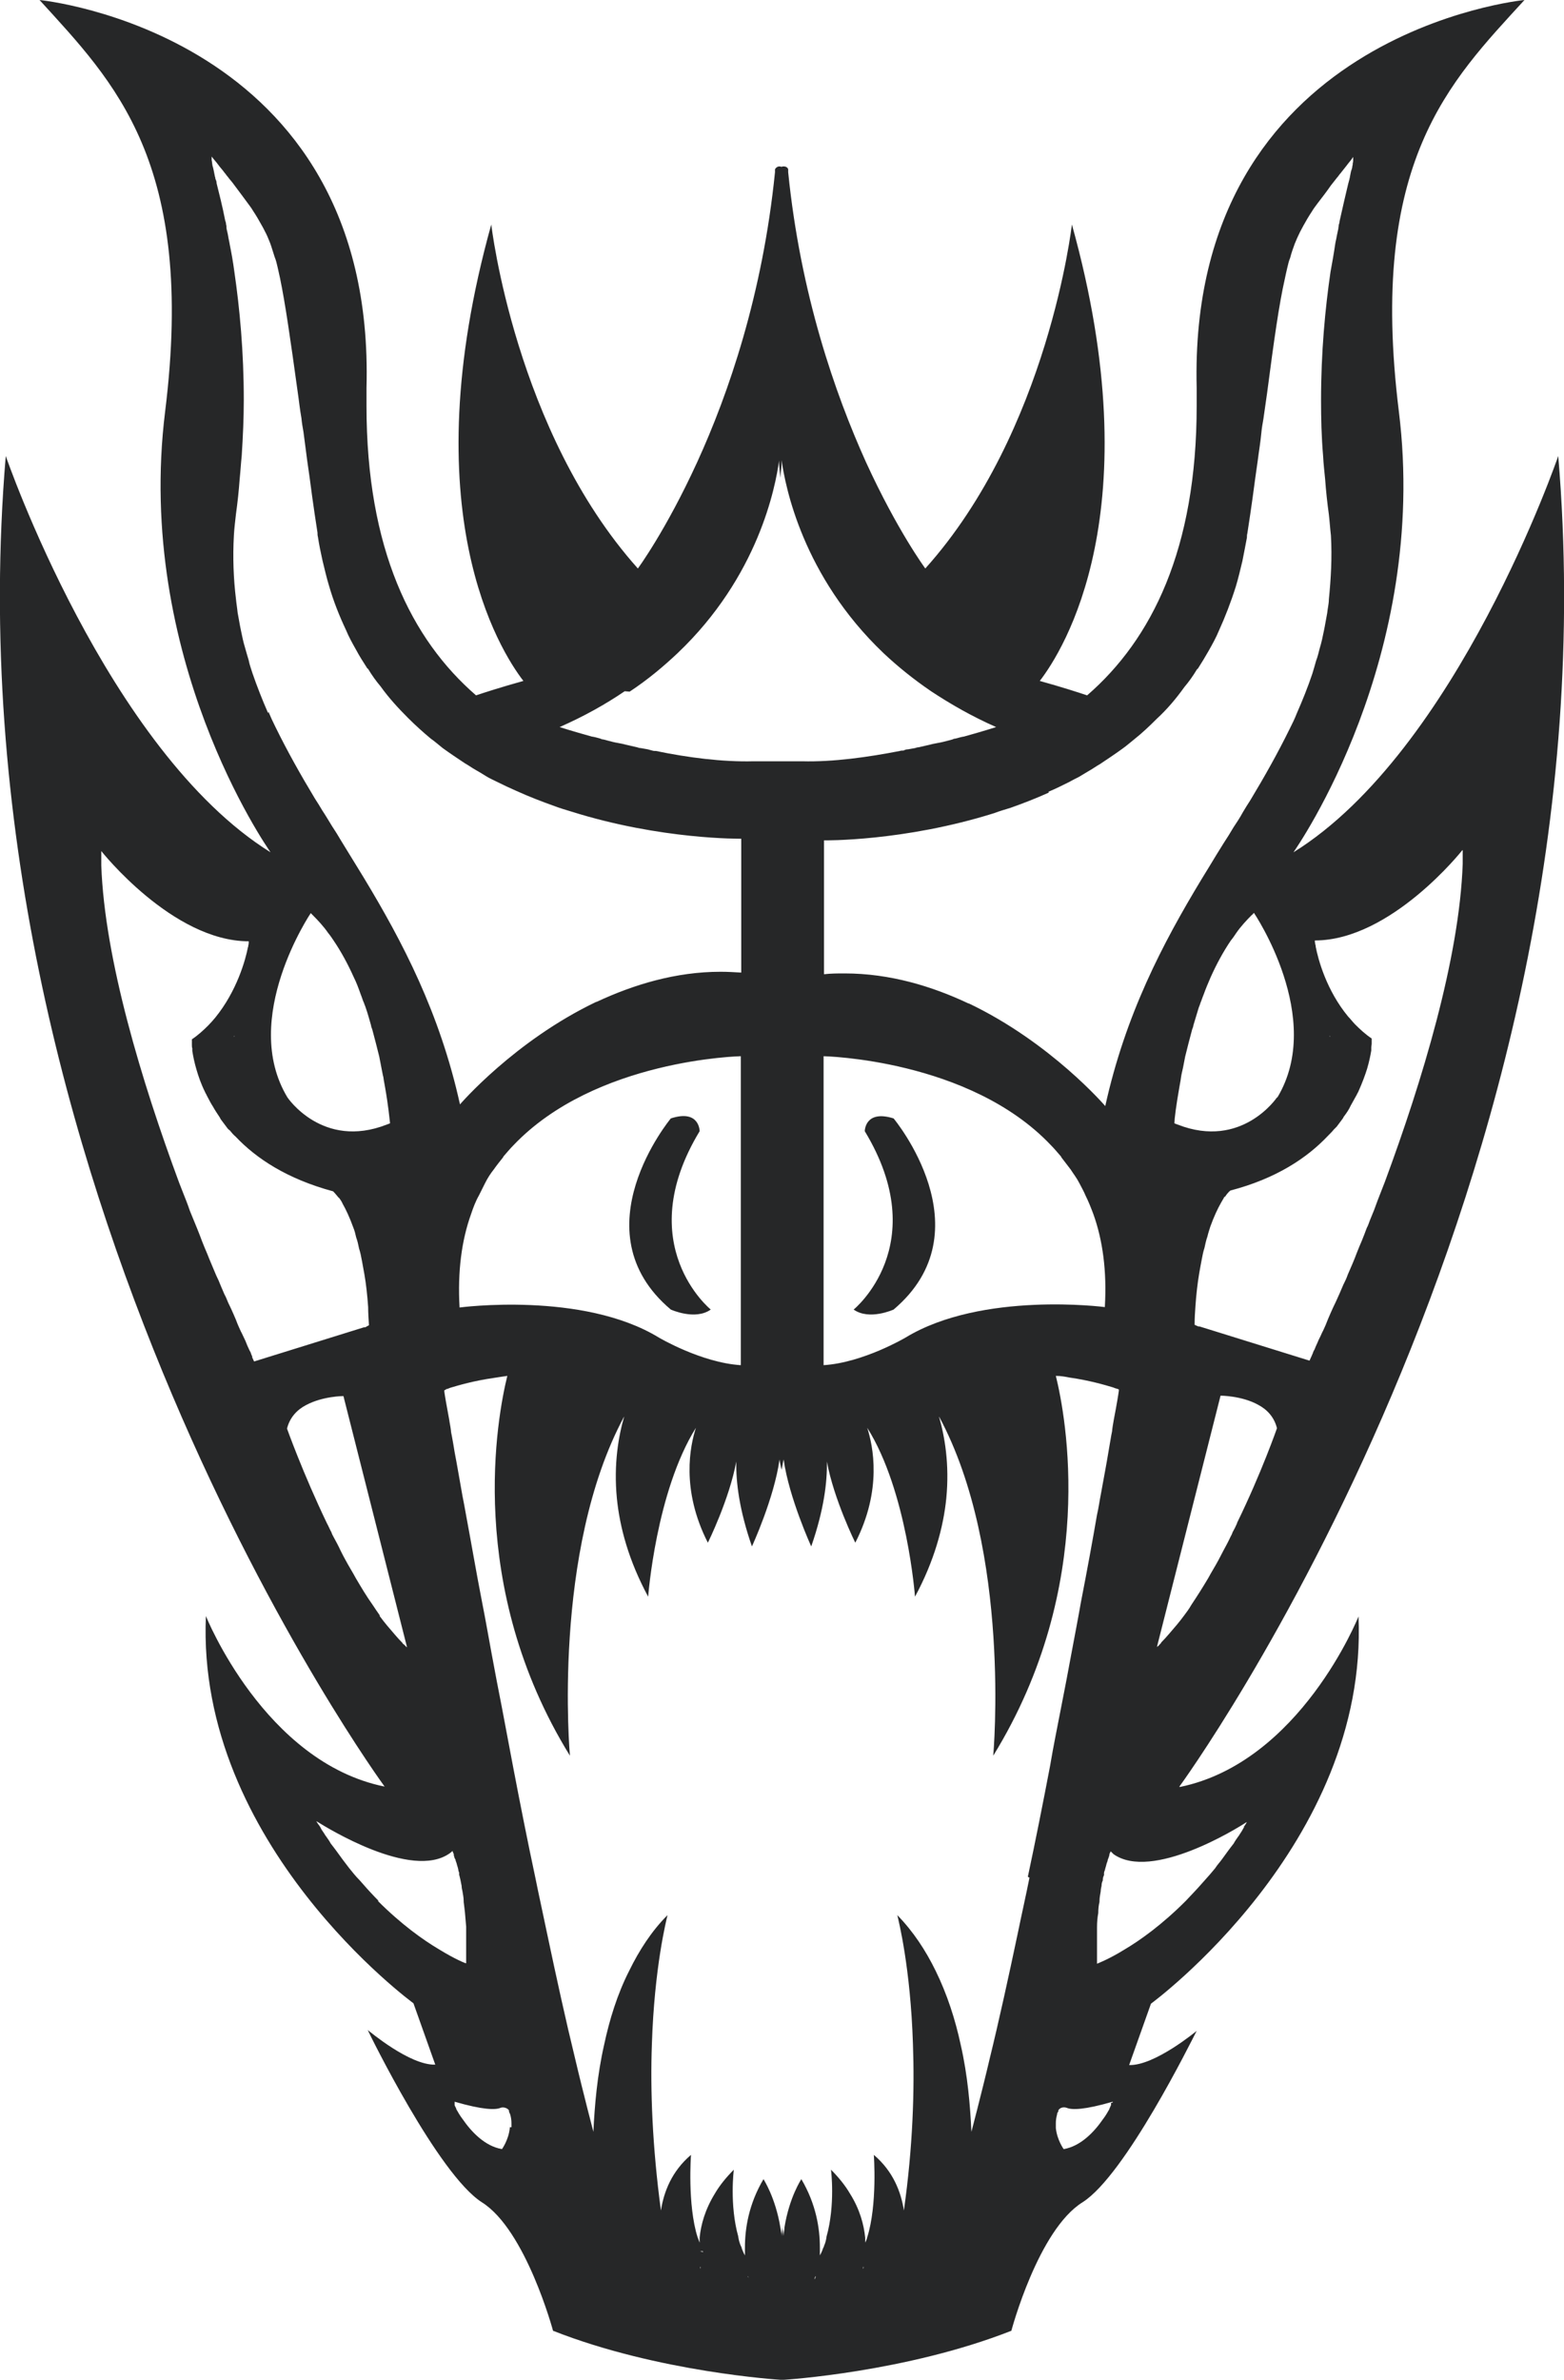 <?xml version="1.0" encoding="UTF-8"?><svg id="Layer_1" xmlns="http://www.w3.org/2000/svg" viewBox="0 0 37.98 57.78"><defs><style>.cls-1{fill:#262728;stroke-width:0px;}</style></defs><path class="cls-1" d="M6.58,20.71s0,0,0,0"/><path class="cls-1" d="M8.93,49.31h0"/><path class="cls-1" d="M11.58,16.89c-.12.04-.18.06-.18.06"/><path class="cls-1" d="M31.41,20.71s0,0,0,0"/><path class="cls-1" d="M29.05,49.31h0"/><path class="cls-1" d="M26.41,16.89c.12.04.18.06.18.06"/><path class="cls-1" d="M28.64,43.37s10.69-14.59,9.2-32.3c0,0-2.45,7.15-6.43,9.62.09-.13,3.3-4.73,2.56-10.7-.75-6.06,1.23-8,3.05-9.99,0,0-8.18.79-7.96,9.42,0,.15,0,.29,0,.43,0,3.48-1.09,5.67-2.66,7.03-.21-.07-.61-.2-1.15-.35.57-.74,2.72-4.12.78-11.08,0,0-.57,5.02-3.56,8.35,0,0-.68-.92-1.44-2.58-.75-1.66-1.59-4.07-1.89-7.04,0-.02,0-.05,0-.07-.01-.04-.05-.07-.11-.07-.01,0-.03,0-.05.01-.01,0-.03-.01-.05-.01-.05,0-.09.03-.11.07,0,.02,0,.05,0,.07-.3,2.97-1.13,5.38-1.89,7.04-.76,1.66-1.44,2.58-1.44,2.58-2.98-3.33-3.56-8.35-3.56-8.35-1.94,6.96.21,10.34.78,11.08-.54.15-.94.28-1.15.35-1.57-1.36-2.66-3.55-2.66-7.03,0-.14,0-.28,0-.43C9.14.79.96,0,.96,0c1.81,1.99,3.8,3.94,3.05,9.99-.74,5.97,2.47,10.57,2.56,10.7C2.6,18.22.14,11.07.14,11.07c-1.49,17.71,9.2,32.3,9.2,32.3-2.92-.59-4.34-4.14-4.34-4.14-.24,5.55,5.04,9.4,5.04,9.4l.53,1.49c-.62.02-1.61-.82-1.64-.84.05.11,1.71,3.5,2.77,4.18,1.07.67,1.73,3.12,1.73,3.12,2.56,1.01,5.52,1.19,5.52,1.19h.09s2.95-.18,5.52-1.19c0,0,.65-2.45,1.73-3.12,1.04-.66,2.65-3.93,2.77-4.16h0s-1.02.85-1.64.83l.53-1.49s5.28-3.86,5.04-9.4c0,0-1.41,3.54-4.34,4.14ZM30.04,36.98c-.03.07-.07.15-.11.22-.01.04-.03.07-.05.11-.05.11-.11.22-.17.33-.04.08-.08.15-.12.23-.08.15-.17.29-.25.44-.13.22-.27.44-.41.65-.05.09-.11.17-.17.25-.06.08-.12.16-.18.23-.13.15-.25.3-.38.43h0s-.01,0,0,.01h0s-.02.02-.03.03c-.02.03-.05.05-.07.07h0s0-.02,0-.02l1.54-6.08s.51,0,.91.22c.21.11.39.29.46.57,0,0-.37,1.07-.97,2.3ZM35.52,20.64c0,.11,0,.22,0,.33h0c-.08,2.3-.99,5.29-1.89,7.72-.03.08-.06.15-.09.23-.06.15-.12.31-.17.45-.03.07-.06.15-.09.22-.03.07-.05.15-.09.22-.04.11-.08.21-.12.31-.04.09-.08.19-.12.29-.07.19-.15.37-.22.53-.03.09-.07.17-.11.25-.03.07-.06.14-.09.21-.03.07-.06.13-.09.2-.05.1-.09.19-.13.28-.02.05-.04.09-.06.14-.02.05-.04.1-.06.15-.03.06-.05.12-.08.17-.03.07-.06.13-.09.19-.03.08-.07.15-.09.21-.01.03-.03.05-.04.08-.01.04-.03.07-.04.1l-.05.11-2.67-.83h-.03s-.09-.04-.09-.04h0c0-.17.01-.31.02-.45.02-.29.05-.55.09-.79.02-.11.04-.23.06-.33.02-.11.04-.21.07-.3.02-.09.04-.19.07-.27.02-.09.05-.17.07-.24.09-.25.18-.44.26-.58.03-.05.05-.09.07-.12,0-.01.01-.03.03-.03.07-.11.13-.15.13-.15,1.11-.29,1.86-.79,2.37-1.33.05-.05.1-.1.14-.15.03-.03.05-.05.07-.07.04-.05.08-.11.12-.16.02-.03.04-.05.05-.08.07-.09.13-.18.17-.27.05-.09.1-.18.15-.27.01-.03.03-.05.04-.08.09-.2.16-.39.21-.55.05-.17.08-.32.1-.44h0s0-.06,0-.07c0-.03.01-.07.01-.09,0,0,0-.01,0-.02v-.08s0-.03,0-.03c-.15-.1-.28-.22-.4-.34-.06-.06-.11-.13-.17-.19-.53-.64-.73-1.39-.79-1.7,0-.02,0-.04-.01-.05,0-.03-.01-.05-.01-.07,0-.01,0-.02,0-.03,1.85,0,3.58-2.19,3.58-2.19ZM32.3,25.15h0s0,.01,0,.02c0,0-.01-.01-.01-.02ZM31.01,26.64s-.85,1.27-2.41.66h0s-.05-.02-.08-.03v-.02c0-.08.04-.41.12-.86.01-.07.03-.15.04-.24.01-.07.03-.15.05-.24.02-.09.03-.17.05-.26.05-.21.11-.43.17-.66.01-.03.03-.07.03-.1.04-.14.09-.29.13-.43.01-.03.03-.07.04-.11.03-.07.05-.14.08-.21.05-.14.11-.28.17-.42.14-.31.3-.61.49-.89.05-.06.09-.12.13-.18.11-.16.25-.31.38-.44.02-.01.03-.03.05-.05,0,0,1.73,2.55.57,4.48ZM25.46,19.22c.17-.07.33-.15.49-.23.09-.05.17-.09.25-.13.08-.05.17-.1.25-.15.09-.05.17-.11.26-.16.18-.12.36-.24.54-.37.1-.07.19-.15.29-.23.19-.15.37-.32.55-.5.25-.23.47-.49.67-.77.11-.13.21-.27.3-.42,0-.01.02-.02.03-.03.09-.14.18-.29.26-.43.09-.16.18-.32.25-.49.15-.33.29-.69.41-1.07.06-.2.11-.41.16-.62.04-.19.07-.37.11-.57,0-.03,0-.07.01-.1.05-.31.09-.6.13-.88.04-.31.08-.59.12-.87.03-.24.07-.47.09-.69.01-.11.03-.23.05-.34.03-.22.06-.43.09-.63.17-1.3.29-2.15.43-2.77.02-.09.04-.19.06-.27.02-.09.04-.17.07-.24.03-.12.07-.23.11-.34.04-.1.08-.19.13-.29.03-.05.05-.1.08-.15.06-.11.13-.23.21-.35.04-.07.09-.13.14-.2.1-.13.21-.27.32-.43.05-.06.1-.13.15-.19.03-.03.05-.07.08-.1.05-.06.1-.13.15-.19.05-.07.11-.13.16-.21h0v.06s0,.01,0,.02h0s0,.05-.01.07c0,.02,0,.05-.01.07,0,.03-.01.07-.03.12-.01.05-.02.09-.03.15,0,.02-.01.03-.01.05-.01.04-.02.07-.03.11-.06.25-.13.55-.21.91,0,.03-.01.06-.02.09,0,.03-.01.06-.01.09-.01.06-.03.13-.04.19-.01.07-.03.13-.04.21-.03.21-.07.43-.11.65-.13.89-.23,1.94-.23,3.12,0,.43.01.88.05,1.35.01.19.03.37.05.57.02.28.05.56.09.85.02.17.03.34.05.51.03.54,0,1.05-.05,1.55,0,.11-.03.22-.04.33-.03.15-.05.29-.08.43-.03.15-.06.29-.1.42-.03.11-.05.21-.09.31-.03.11-.06.21-.09.31-.11.33-.24.65-.38.97-.05.13-.11.25-.17.37-.29.59-.61,1.16-.96,1.74-.06.09-.12.19-.18.29-.07.13-.15.25-.23.37-.07.12-.15.25-.23.37-.12.19-.23.37-.35.57-.06.1-.13.21-.19.31-.95,1.57-1.85,3.29-2.34,5.51,0,0-1.32-1.54-3.31-2.49,0,0,0,0-.01,0-.89-.42-1.91-.73-3.01-.73-.17,0-.33,0-.5.02v-3.25s1.93.03,4.13-.66c.13-.05.27-.09.4-.13.31-.11.62-.23.93-.37ZM26.83,31.73h0s-2.98-.39-4.84.74c0,0-1.03.61-1.99.67v-7.5s3.54.07,5.52,2.16c.09.09.17.19.25.28t0,.01c.08.1.15.2.23.3.07.11.15.21.21.33.05.1.11.2.15.3.07.14.13.29.19.45.23.64.33,1.39.28,2.25ZM15.29,16.79c.44-.29.82-.61,1.16-.93,1.97-1.87,2.38-4.04,2.47-4.68,0-.03,0-.06,0-.09,0-.03,0-.05,0-.06h0v-.03s0,.01,0,.01h0v.05s0,.05,0,.08c0,.03,0,.05,0,.09,0,.1.02.23.03.37.01-.15.03-.27.03-.37,0-.03,0-.06,0-.09,0-.03,0-.06,0-.08v-.04h0v-.03h0v.03s0,.03,0,.06c0,.03,0,.05,0,.09.09.64.51,2.81,2.47,4.68.34.32.72.63,1.16.93.47.31.99.61,1.58.87,0,0-.31.1-.78.23-.07.01-.13.03-.21.05-.03,0-.05.01-.07.02-.07.02-.15.04-.23.06s-.16.03-.25.05c-.11.03-.22.05-.34.08-.03,0-.06.01-.09.02-.05.01-.11.02-.17.03-.04,0-.07.01-.11.03-.03,0-.06,0-.09.01-.77.15-1.62.27-2.37.25h-.15s-.25,0-.44,0-.42,0-.44,0h-.15c-.75.02-1.6-.09-2.37-.25-.03,0-.06,0-.09-.01-.04-.01-.07-.02-.11-.03-.05-.01-.11-.02-.17-.03-.03,0-.06-.01-.09-.02-.12-.03-.23-.05-.34-.08-.09-.02-.17-.03-.25-.05s-.15-.04-.23-.06c-.03,0-.05-.01-.07-.02-.07-.02-.14-.04-.21-.05-.47-.13-.78-.23-.78-.23.59-.26,1.11-.55,1.58-.87ZM6.51,17.31c-.14-.32-.27-.65-.38-.97-.03-.1-.07-.2-.09-.31-.03-.1-.06-.2-.09-.31-.04-.13-.07-.27-.1-.42-.03-.14-.05-.28-.08-.43-.01-.11-.03-.22-.04-.33-.06-.49-.08-1.01-.05-1.55.01-.17.03-.33.05-.51.04-.29.07-.57.09-.85.02-.19.03-.38.05-.57.03-.47.05-.91.05-1.35,0-1.18-.1-2.23-.23-3.12-.03-.23-.07-.45-.11-.65-.01-.07-.03-.14-.04-.21-.01-.07-.03-.13-.04-.19,0-.03,0-.07-.01-.09,0-.03-.01-.07-.02-.09-.07-.36-.15-.67-.21-.91,0-.04-.01-.07-.03-.11,0-.02,0-.03-.01-.05-.01-.05-.02-.1-.03-.15-.01-.05-.02-.09-.03-.12,0-.02-.01-.05-.01-.07,0-.03-.01-.05-.01-.07h0s0-.02,0-.03v-.05h0c.05.07.11.13.16.2.05.07.11.13.15.19.03.03.05.07.08.1.05.07.11.13.15.19.11.15.22.29.32.43.05.07.1.13.14.2.08.12.15.24.21.35.03.05.05.09.08.15.05.09.09.19.13.29.04.11.07.22.11.34.03.07.05.15.07.24.02.09.04.18.06.27.13.63.25,1.47.43,2.77.03.2.05.41.09.63.01.11.03.23.05.34.03.22.06.45.09.69.04.27.08.56.12.87.04.28.08.57.13.88,0,.03,0,.07.01.1.03.2.07.39.11.57.05.21.1.42.16.62.11.38.25.73.41,1.07.07.17.16.33.25.49.08.15.17.29.26.43,0,.01.02.02.03.03.09.15.19.29.3.42.2.28.43.53.67.77.18.18.37.35.55.5.1.07.19.15.29.23.18.13.36.25.54.37.09.05.17.11.26.16.09.05.17.1.25.15.08.05.17.09.25.13.16.08.33.16.49.23.31.14.62.26.93.37.13.05.27.09.4.13,2.19.69,4.13.66,4.13.66v3.25c-.17-.01-.33-.02-.5-.02-1.09,0-2.11.31-3.01.73,0,0,0,0-.01,0-1.99.95-3.31,2.49-3.31,2.49-.49-2.22-1.39-3.94-2.34-5.51-.06-.1-.13-.21-.19-.31-.12-.19-.23-.38-.35-.57-.07-.12-.15-.25-.23-.37-.08-.13-.15-.25-.23-.37-.06-.1-.12-.2-.18-.29-.35-.58-.67-1.15-.96-1.74-.06-.12-.12-.25-.17-.37ZM11.44,29.47c.05-.15.11-.31.19-.45.05-.1.1-.2.15-.3.06-.12.13-.23.21-.33.07-.1.15-.2.23-.3t0-.01c.08-.09.16-.19.25-.28,1.99-2.09,5.52-2.16,5.52-2.16v7.5c-.96-.06-1.99-.67-1.99-.67-1.85-1.13-4.84-.73-4.84-.73h0c-.05-.88.05-1.63.28-2.27ZM7.54,22.16s.03.03.05.05c.13.13.27.28.38.44.05.06.09.12.13.18.19.28.35.58.49.89.07.14.12.28.17.42.03.07.05.15.08.21.01.04.03.07.04.11.05.14.09.29.13.43,0,.03.02.07.03.1.06.23.12.45.17.66.02.09.03.17.05.26.02.09.03.17.05.24.01.09.03.17.04.24.08.45.11.78.12.86v.02s-.05.02-.08.03h0c-1.56.61-2.41-.66-2.41-.66-1.16-1.92.57-4.48.57-4.48ZM6.13,32.94s-.03-.06-.04-.1c-.01-.03-.03-.05-.04-.08-.03-.06-.06-.13-.09-.21-.03-.06-.06-.13-.09-.19-.03-.05-.05-.11-.08-.17-.02-.05-.04-.09-.06-.15-.02-.05-.04-.09-.06-.14-.04-.09-.08-.18-.13-.28-.03-.07-.05-.13-.09-.2-.03-.07-.06-.14-.09-.21-.03-.08-.07-.17-.11-.25-.07-.17-.15-.35-.22-.53-.04-.09-.08-.19-.12-.29-.04-.11-.08-.21-.12-.31-.03-.07-.06-.15-.09-.22-.03-.07-.06-.15-.09-.22-.05-.15-.11-.3-.17-.45-.03-.08-.06-.15-.09-.23-.9-2.43-1.81-5.42-1.89-7.7h0c0-.13,0-.24,0-.35,0,0,1.73,2.19,3.58,2.19,0,0,0,.01,0,.03,0,.02,0,.04-.01.07,0,.01,0,.03-.01.05-.06.31-.27,1.06-.79,1.7-.05.06-.11.13-.17.19-.12.12-.25.24-.4.34,0,0,0,.01,0,.03v.08s0,.01,0,.02c0,.03,0,.06.01.09,0,.01,0,.04,0,.06h0c.02.13.05.28.1.45.05.17.11.35.21.55.01.03.03.05.04.08.05.09.09.18.15.27.05.09.11.18.17.27.01.03.03.05.05.08.04.05.08.11.12.16.02.03.04.05.07.07.04.05.09.11.14.15.51.54,1.26,1.03,2.37,1.33,0,0,.05.05.13.15.01,0,.02.02.03.03.02.03.05.07.07.12.08.14.17.33.26.58.03.07.05.15.07.24.03.08.05.17.07.27.03.09.05.19.07.3s.04.22.06.33c.04.23.07.5.09.79,0,.14.01.29.02.44h0s-.09.05-.09.05h-.03s-2.67.83-2.67.83l-.05-.11ZM5.69,25.15s0,.01-.01.02c0,0,0-.01,0-.02h0ZM9.22,39.21c-.06-.09-.12-.17-.17-.25-.15-.21-.28-.43-.41-.65-.08-.15-.17-.29-.25-.44-.04-.07-.08-.15-.12-.23-.05-.11-.11-.22-.17-.33-.02-.04-.04-.07-.05-.11-.04-.07-.07-.15-.11-.22-.59-1.23-.97-2.3-.97-2.3.07-.28.25-.46.46-.57.41-.22.91-.22.91-.22l1.54,6.08h0v.02s-.05-.05-.07-.07c0,0-.02-.01-.03-.02h0s0-.01,0-.01h0c-.13-.13-.25-.28-.38-.43-.06-.07-.12-.15-.18-.23ZM9.2,46.15c-.13-.13-.26-.27-.39-.42-.03-.03-.05-.06-.08-.09-.09-.09-.17-.19-.25-.29-.05-.07-.11-.14-.16-.21-.05-.07-.11-.15-.16-.22-.04-.05-.08-.11-.13-.17-.03-.06-.07-.11-.11-.17-.01-.01-.03-.04-.04-.06s-.03-.04-.04-.06c-.03-.04-.05-.08-.07-.12-.03-.04-.06-.08-.09-.13,0,0,0,0,.02.01.21.13,2.29,1.43,3.22.77.03-.02.05-.04.07-.06h0s0,0,0,0h0s0,.03.01.03c0,.01.01.03.02.05,0,0,0,.01,0,.02,0,.01,0,.03.01.03,0,.03.01.05.03.08,0,.03.02.06.03.1.01.05.03.09.04.15,0,.02.01.05.02.07,0,.01,0,.02,0,.03v.02s.02.07.03.12h0c.01.05.02.1.03.15,0,.04.01.09.02.13.01.07.03.15.03.24v.02c.01.07.02.17.03.25h0c.01.12.02.23.03.35,0,.06,0,.13,0,.19v.03c0,.21,0,.43,0,.67-.02,0-.27-.1-.66-.34-.39-.23-.92-.61-1.49-1.18ZM12.38,51.64v.02c-.03.29-.19.51-.19.51-.42-.07-.75-.43-.95-.72-.07-.09-.12-.18-.16-.25,0-.01,0-.02-.01-.03-.01-.03-.03-.05-.03-.07h0s0-.02,0-.03h0s0-.02,0-.03c0-.01,0-.02,0-.02h0c.69.2.99.2,1.11.15.07-.03.17,0,.21.06,0,0,0,.01,0,.03.01.02.02.05.03.07.02.07.03.14.03.21,0,.03,0,.07,0,.1ZM17.01,55.03v-.02s0,0,0,.01c0,.03,0,.05,0,.06,0-.01-.01-.03-.01-.05ZM17.03,55.12v-.02s0,.02,0,.03h0ZM17.07,54.67l-.07-.02h.07v.02ZM18.17,55.26s0-.01,0-.02h0s0,.01,0,.02c0,.03.01.05.02.07-.01-.02-.02-.05-.03-.07ZM19.81,55.26s-.01.05-.03.07c0-.02.01-.05.02-.07,0,0,0-.01,0-.02h0s0,.01,0,.02ZM20.95,55.12h0s0-.01,0-.02v.02ZM20.97,55.03s0,.04-.01.05c0-.01,0-.03,0-.06t0-.01v.02ZM20.91,54.67h0s.07-.02.07-.02l-.07.02ZM25,45.58c-.09.45-.19.89-.28,1.33-.23,1.09-.46,2.14-.69,3.08-.05.21-.1.42-.15.62-.1.41-.2.79-.29,1.14-.03-.63-.09-1.37-.26-2.11-.13-.61-.33-1.23-.61-1.8-.24-.49-.54-.95-.93-1.35.03.13.32,1.27.38,3.13h0c.04,1.12,0,2.48-.22,4.04-.07-.45-.26-.95-.73-1.35,0,0,.09,1.21-.16,2-.01.05-.03.09-.05.13,0-.04,0-.08,0-.12-.03-.31-.13-.69-.37-1.07-.11-.19-.27-.39-.46-.58,0,0,.11.85-.11,1.63,0,0,0,0,0,.01-.01.07-.03.15-.06.21,0,.02-.01.03-.02.05-.02.06-.05.13-.08.18,0-.06,0-.13,0-.19,0-.46-.09-1.05-.45-1.66,0,0-.29.43-.41,1.17,0,.07-.02.13-.03.21,0-.07-.01-.14-.02-.21,0,.07-.02.13-.02.21,0-.07-.02-.14-.03-.21-.12-.73-.41-1.17-.41-1.17-.36.61-.45,1.2-.45,1.66,0,.07,0,.13,0,.19-.03-.05-.06-.12-.08-.18,0-.02-.01-.03-.02-.05-.03-.07-.05-.14-.06-.21,0,0-.01,0,0-.01-.22-.78-.11-1.63-.11-1.63-.19.19-.35.39-.46.58-.24.39-.34.76-.37,1.07,0,.04,0,.08,0,.12-.02-.04-.03-.09-.05-.13-.25-.79-.16-2-.16-2-.47.4-.66.9-.73,1.35-.21-1.56-.26-2.92-.22-4.03h0c.06-1.87.35-3.01.38-3.14-.39.39-.69.86-.93,1.35-.29.57-.48,1.19-.61,1.8-.17.75-.23,1.48-.26,2.11-.09-.35-.19-.73-.29-1.14-.05-.2-.1-.41-.15-.62-.23-.94-.46-1.99-.69-3.08-.09-.44-.19-.88-.28-1.33-.19-.89-.37-1.8-.54-2.69-.09-.48-.18-.96-.27-1.43-.09-.45-.17-.88-.25-1.31-.08-.43-.15-.84-.23-1.24-.15-.77-.27-1.48-.39-2.12-.03-.17-.06-.33-.09-.48-.07-.39-.13-.75-.19-1.06-.02-.13-.04-.24-.06-.35-.01-.07-.03-.13-.03-.18-.01-.09-.03-.17-.04-.25-.07-.37-.11-.61-.12-.69,0-.01,0-.03,0-.03h0s.03-.01.05-.03c.03,0,.06-.02.09-.03.2-.06.57-.17,1.06-.24.11-.02.21-.03.33-.05h0c-.24.97-1.03,5.09,1.52,9.22,0,0-.45-4.96,1.32-8.24-.14.48-.26,1.16-.18,1.99.07.71.29,1.52.76,2.39,0,0,.19-2.55,1.16-4.1-.14.43-.37,1.5.29,2.79,0,0,.52-1.05.69-1.97-.01.49.07,1.17.38,2.06,0,0,.54-1.17.67-2.11.01.08.03.17.05.25.02-.09.03-.17.05-.25.13.93.67,2.11.67,2.11.31-.89.39-1.57.38-2.06.17.92.69,1.97.69,1.97.66-1.29.43-2.35.29-2.79.97,1.54,1.16,4.1,1.16,4.1.47-.87.69-1.69.76-2.39.08-.83-.04-1.51-.18-1.99,1.77,3.27,1.32,8.24,1.32,8.24,2.55-4.14,1.76-8.25,1.52-9.22h0c.12,0,.23.02.33.04.49.07.86.18,1.06.24.03.01.07.03.09.03.03.01.05.02.05.02h0s0,.02,0,.03c-.01.08-.05.33-.12.69-.01.07-.03.16-.04.25,0,.05-.02.11-.03.18-.02.11-.04.23-.06.35-.05.31-.12.67-.19,1.06-.03.15-.05.31-.09.48-.11.64-.24,1.35-.39,2.12-.07.4-.15.81-.23,1.24-.08.43-.16.86-.25,1.31-.09.47-.19.95-.27,1.43-.17.89-.35,1.8-.54,2.69ZM26.98,51.05s0,.01,0,.02h0s0,.02,0,.03h0s-.02.05-.03.07c0,0-.01.01-.01.03-.04.07-.09.16-.16.25-.2.29-.53.65-.95.72,0,0-.16-.22-.19-.51v-.02s0-.07,0-.1c0-.07.01-.14.03-.21,0-.03.01-.05.03-.07,0-.01,0-.02,0-.03.04-.07.13-.09.21-.06.12.05.42.05,1.11-.15h0s0,0,0,.02ZM30.22,44.34s-.05.08-.07.12c-.01.02-.03.04-.04.06s-.03.05-.04.06c-.04.06-.08.11-.11.17-.05.06-.09.12-.13.17-.05.07-.11.15-.16.22-.05.07-.11.13-.16.21-.08.1-.16.19-.25.29-.03.03-.05.06-.08.09-.13.15-.27.29-.39.42-.57.57-1.1.95-1.49,1.18-.39.24-.64.33-.66.34,0-.24,0-.47,0-.67v-.03c0-.07,0-.13,0-.19,0-.12.01-.23.03-.34h0c0-.1.01-.19.03-.27v-.02c0-.09.02-.17.03-.24,0-.04.01-.09.02-.13,0-.05.01-.09.03-.13h0c0-.06.01-.09.03-.13v-.02s0-.02,0-.03c0-.02.01-.05.02-.07.01-.05.03-.1.04-.15.01-.04.03-.07.03-.1.01-.03.02-.05.03-.08,0,0,0-.02.01-.03,0,0,0-.01,0-.02,0-.02.01-.03.02-.05,0,0,0-.01.01-.02h0s0-.01,0-.01h0s.05.05.07.07c.93.66,3.01-.63,3.22-.77.01,0,.02-.01.02-.01-.03.05-.05.09-.09.13Z"/><path class="cls-1" d="M17.26,31.79c-.38.27-.97,0-.97,0-2.27-1.91,0-4.64,0-4.64.7-.23.7.31.7.31-1.67,2.76.27,4.33.27,4.33Z"/><path class="cls-1" d="M21.7,31.79s-.59.27-.97,0c0,0,1.94-1.57.27-4.33,0,0,0-.53.7-.31,0,0,2.27,2.72,0,4.64Z"/></svg>